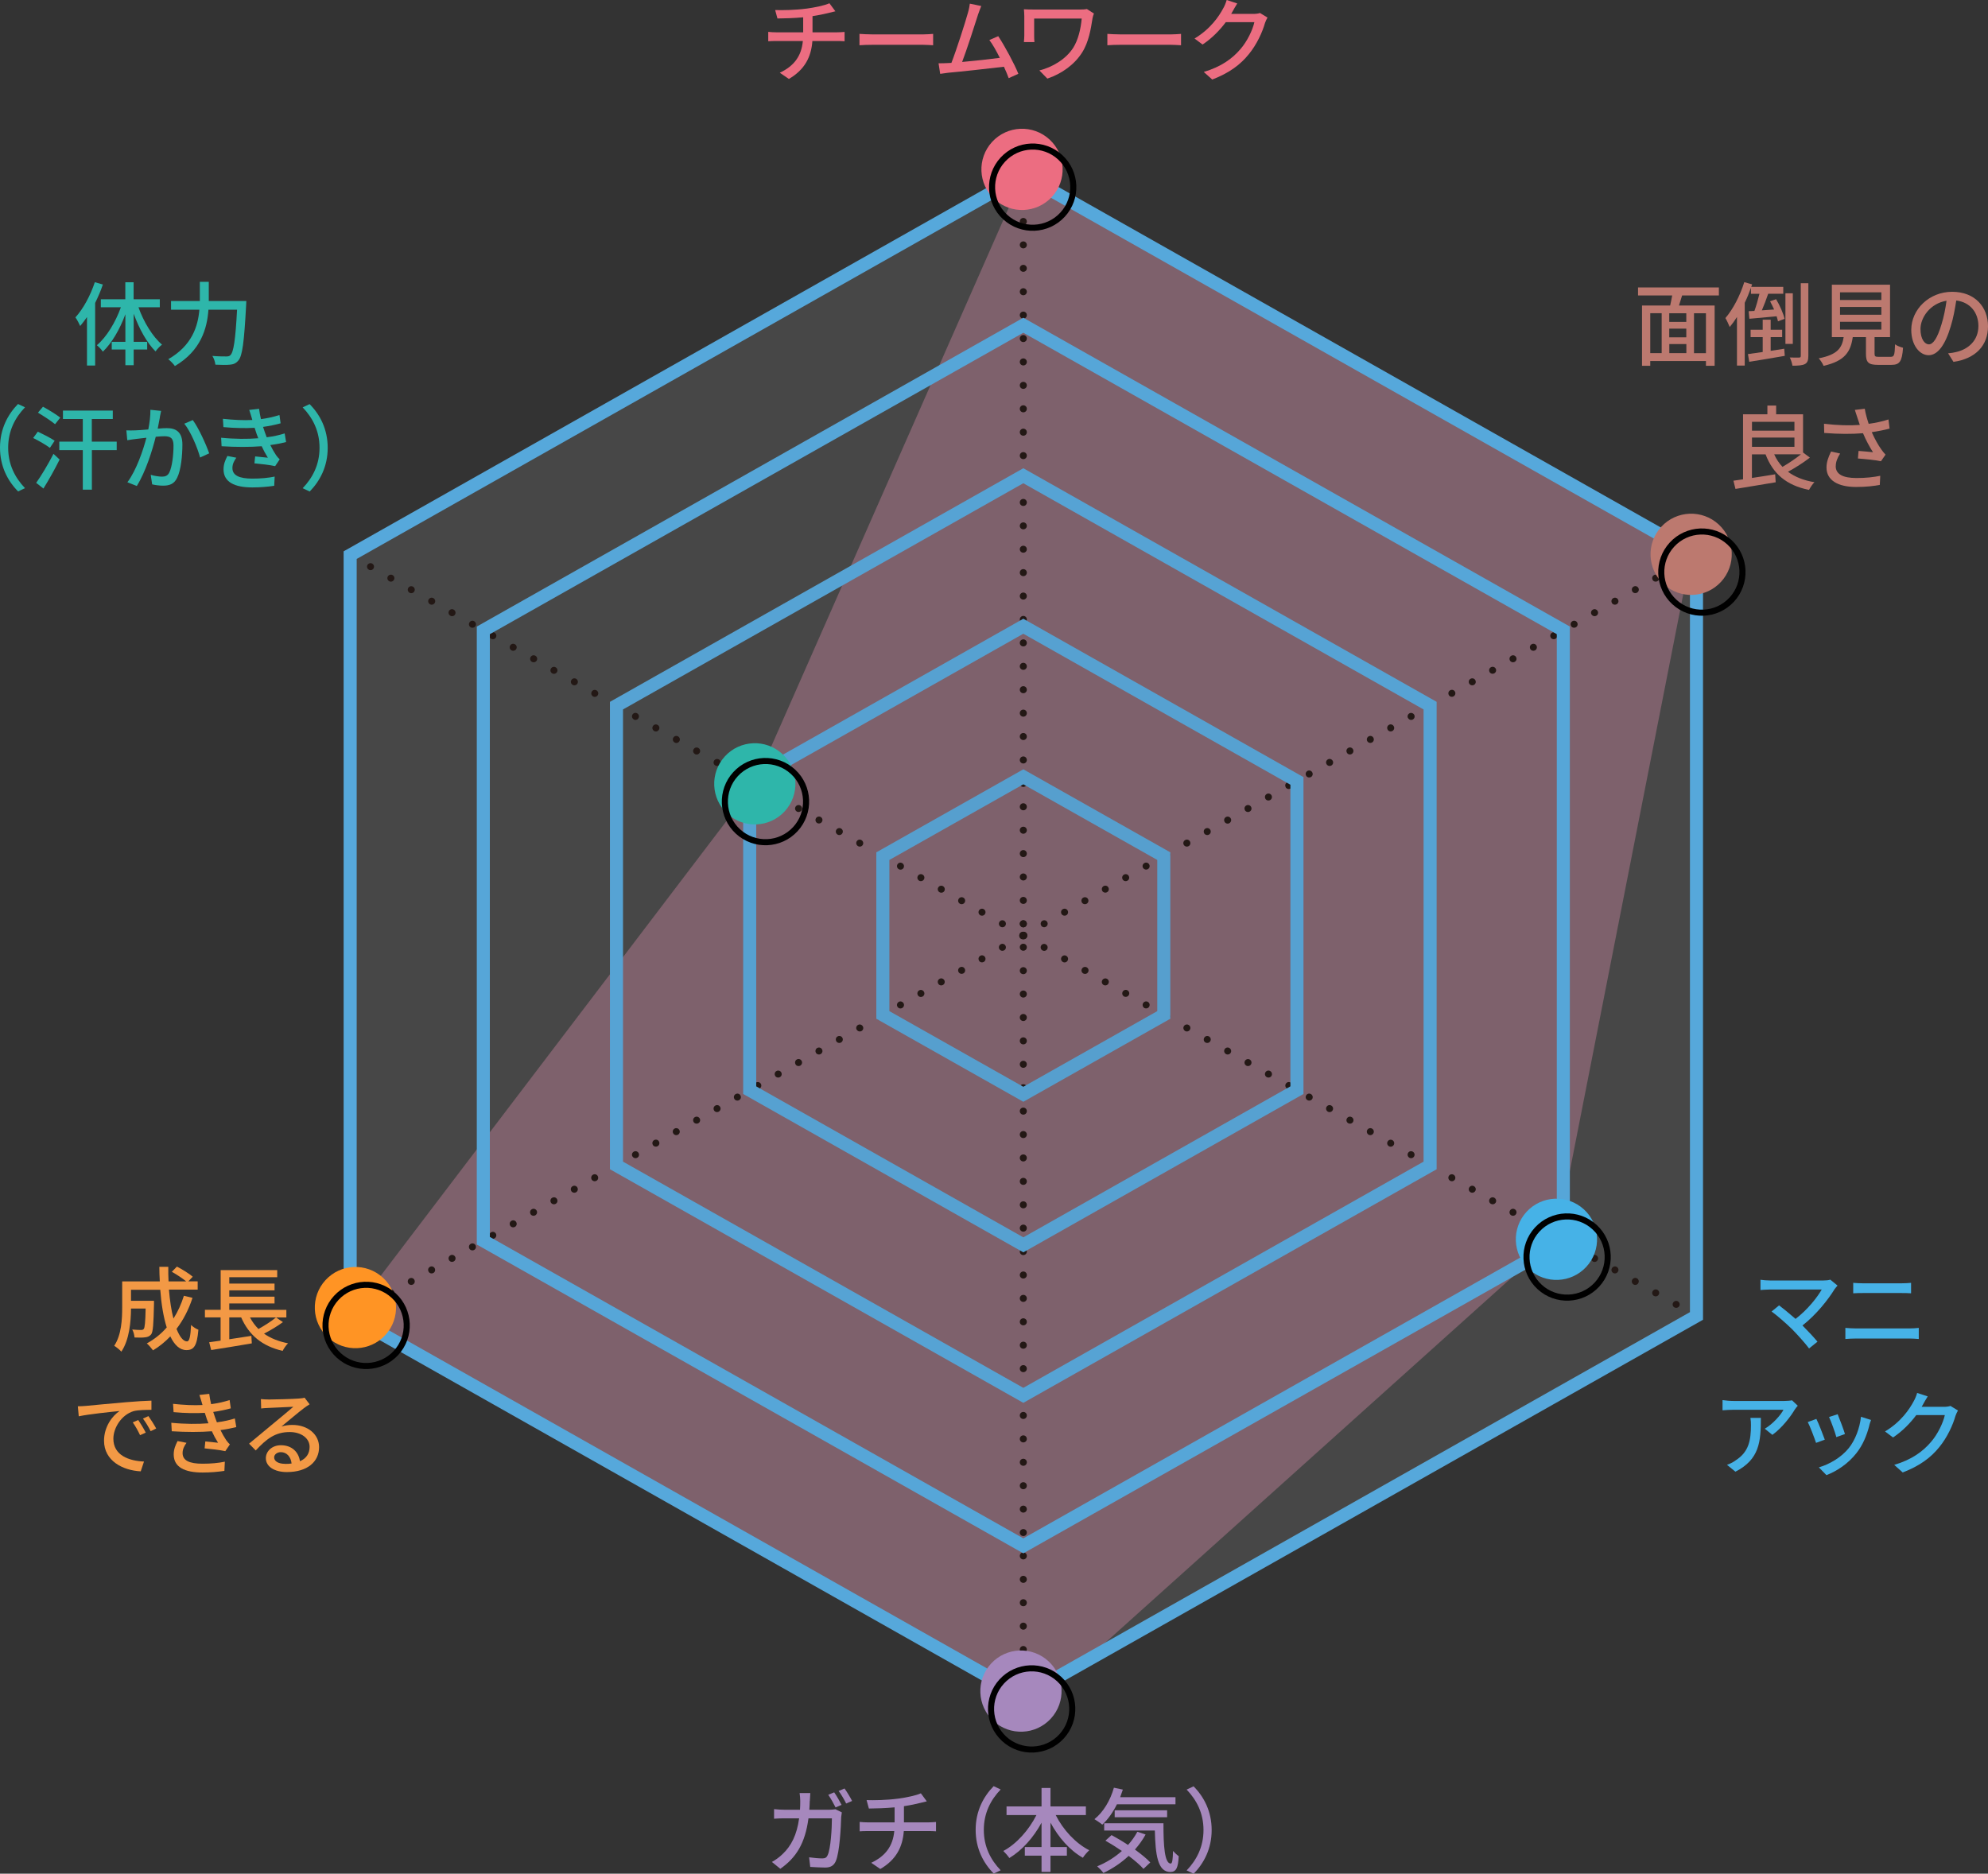 <?xml version="1.0" encoding="UTF-8"?>
<svg id="b" data-name="レイヤー 2" xmlns="http://www.w3.org/2000/svg" viewBox="0 0 304.42 286.96">
  <rect x="0" y="0" width="304.42" height="286.96" fill="#333333" stroke="none"/>
  <defs>
    <style>
      .d {
        fill: #ff9424;
      }

      .e {
        stroke: #56a3d4;
      }

      .e, .f, .g, .h, .i, .j {
        fill: none;
      }

      .e, .f, .g, .i, .j {
        stroke-miterlimit: 10;
        stroke-width: 2px;
      }

      .k {
        fill: #2eb6aa;
      }

      .f {
        stroke: #56a1d1;
      }

      .l {
        fill: #231815;
      }

      .m {
        fill: #ff93bc;
        opacity: .3;
      }

      .n {
        fill: #fff;
      }

      .g {
        stroke: #569fce;
      }

      .h {
        stroke: #000;
        stroke-linecap: round;
        stroke-linejoin: round;
        stroke-width: .93px;
      }

      .o {
        fill: #bc796f;
      }

      .p {
        opacity: .1;
      }

      .q {
        fill: #46b2e7;
      }

      .r {
        fill: #a688bd;
      }

      .i {
        stroke: #56a8db;
      }

      .j {
        stroke: #56a6d8;
      }

      .s {
        fill: #ec6d81;
      }

      .t {
        fill: #f39945;
      }
    </style>
  </defs>
  <g id="c" data-name="レイヤー 1">
    <polygon class="m" points="156.7 26.75 115.58 120.04 53.62 201.54 157.98 261.71 238.4 189.45 258.96 84.88 156.7 26.75"/>
    <g>
      <path class="s" d="M123.44,1.33c1.33-.18,2.87-.5,3.57-.83l.91,1.23c-.38.1-.69.17-.91.22-.69.18-1.65.38-2.59.52v2.48h3.73c.29,0,.87-.03,1.18-.06v1.43c-.34-.03-.78-.04-1.15-.04h-3.78c-.18,2.48-1.2,4.41-3.6,5.81l-1.39-.95c2.17-1.02,3.32-2.55,3.53-4.86h-4.03c-.43,0-.92.01-1.27.04v-1.44c.34.04.83.07,1.26.07h4.09v-2.3c-1.39.13-2.91.17-3.94.18l-.35-1.29c1.06.04,3.21,0,4.75-.22Z"/>
      <path class="s" d="M133.7,5.27h7.62c.67,0,1.22-.06,1.57-.08v1.74c-.31-.01-.95-.07-1.57-.07h-7.62c-.77,0-1.61.03-2.09.07v-1.74c.46.03,1.33.08,2.09.08Z"/>
      <path class="s" d="M149.73,2.35c-.42,1.33-1.69,5.29-2.4,7.14,1.9-.17,4.27-.43,5.77-.63-.53-1.06-1.11-2.09-1.6-2.73l1.36-.59c.98,1.47,2.48,4.26,3.08,5.76l-1.48.67c-.18-.49-.43-1.11-.73-1.75-2.23.27-6.71.76-8.53.92-.35.04-.81.11-1.23.17l-.25-1.62c.43,0,.98,0,1.4-.03.17-.01.36-.01.57-.03.78-2,2.12-6.19,2.51-7.61.2-.67.25-1.05.31-1.46l1.75.36c-.15.38-.32.8-.53,1.41Z"/>
      <path class="s" d="M167.29,2.84c-.25,1.58-.56,3.59-1.6,5.22-1.15,1.81-3.07,3.22-5.31,3.98l-1.22-1.25c1.98-.5,4.05-1.71,5.18-3.47.76-1.21,1.16-2.89,1.3-4.48h-7.28v2.6c0,.2,0,.62.04,1.01h-1.61c.03-.38.06-.7.06-1.01v-2.98c0-.34-.03-.7-.06-1.04.39.03.97.04,1.58.04h6.98c.38,0,.78-.01,1.08-.08l1.08.69c-.08.17-.2.62-.22.77Z"/>
      <path class="s" d="M171.66,5.27h7.62c.67,0,1.22-.06,1.57-.08v1.74c-.31-.01-.95-.07-1.57-.07h-7.62c-.77,0-1.61.03-2.09.07v-1.74c.46.03,1.33.08,2.09.08Z"/>
      <path class="s" d="M188.73,1.78c-.06.11-.13.24-.2.35h3.36c.39,0,.78-.04,1.05-.14l1.15.7c-.14.22-.29.57-.39.85-.38,1.34-1.21,3.22-2.47,4.76-1.29,1.6-2.98,2.87-5.6,3.88l-1.3-1.16c2.7-.81,4.37-2.04,5.62-3.5,1.04-1.19,1.88-2.96,2.13-4.13h-4.37c-.9,1.2-2.09,2.45-3.56,3.43l-1.23-.92c2.44-1.46,3.74-3.4,4.4-4.64.17-.28.41-.85.52-1.26l1.62.53c-.28.42-.57.97-.73,1.25Z"/>
    </g>
    <g>
      <path class="r" d="M124,275.8c-.01.48-.04.94-.07,1.37h3.03c.36,0,.69-.04.97-.08l.98.48c-.04.24-.08.53-.1.71-.04,1.42-.22,5.42-.84,6.79-.29.64-.77.95-1.62.95-.76,0-1.57-.06-2.28-.1l-.17-1.47c.71.1,1.46.17,2.03.17.42,0,.64-.13.8-.48.48-.98.66-4.15.66-5.66h-3.59c-.52,3.89-1.91,6.04-4.31,7.73l-1.29-1.05c.5-.27,1.12-.7,1.61-1.18,1.36-1.27,2.21-2.97,2.56-5.5h-2.13c-.52,0-1.18.01-1.71.06v-1.47c.53.06,1.16.1,1.71.1h2.26c.03-.42.04-.87.04-1.34,0-.31-.04-.88-.1-1.22h1.64c-.03.34-.06.85-.07,1.19ZM128.87,276.42l-.92.39c-.28-.56-.74-1.4-1.12-1.93l.91-.38c.35.5.85,1.37,1.13,1.92ZM130.48,275.82l-.91.39c-.29-.6-.76-1.4-1.15-1.92l.9-.38c.38.52.9,1.39,1.16,1.91Z"/>
      <path class="r" d="M137.44,275.48c1.33-.18,2.87-.5,3.57-.83l.91,1.23c-.38.1-.69.17-.91.22-.69.18-1.65.38-2.59.52v2.48h3.73c.29,0,.87-.03,1.18-.06v1.43c-.34-.03-.78-.04-1.15-.04h-3.78c-.18,2.48-1.2,4.41-3.6,5.81l-1.39-.95c2.17-1.02,3.32-2.55,3.53-4.86h-4.03c-.43,0-.92.01-1.27.04v-1.44c.34.04.83.07,1.26.07h4.09v-2.3c-1.39.13-2.91.17-3.94.18l-.35-1.29c1.06.04,3.21,0,4.75-.22Z"/>
      <path class="r" d="M152.17,273.56l1.06.5c-1.53,1.6-2.58,3.61-2.58,6.19s1.05,4.59,2.58,6.19l-1.06.5c-1.6-1.61-2.77-3.85-2.77-6.7s1.18-5.08,2.77-6.7Z"/>
      <path class="r" d="M161.66,277.98c1.13,2.25,3.04,4.33,5.14,5.39-.31.27-.77.8-.98,1.15-2-1.13-3.73-3.11-4.96-5.38v3.74h2.51v1.32h-2.51v2.48h-1.37v-2.48h-2.56v-1.32h2.56v-3.73c-1.23,2.27-2.97,4.23-4.93,5.41-.21-.32-.64-.81-.92-1.08,2.03-1.08,3.92-3.22,5.07-5.5h-4.58v-1.32h5.36v-2.83h1.37v2.83h5.42v1.32h-4.62Z"/>
      <path class="r" d="M171.03,276.34c-.62,1.25-1.39,2.33-2.24,3.11-.27-.24-.87-.64-1.2-.84,1.36-1.08,2.44-2.89,2.98-4.82l1.37.29c-.13.39-.27.78-.41,1.16h8.47v1.09h-8.98ZM175.43,280.95c-.46.84-1.02,1.61-1.64,2.31.94.69,1.79,1.37,2.35,1.98l-1.04.98c-.53-.59-1.34-1.29-2.27-1.99-1.15,1.08-2.48,1.96-3.87,2.62-.18-.27-.67-.78-.95-1.02,1.39-.57,2.69-1.37,3.78-2.35-.84-.57-1.71-1.12-2.52-1.58l.94-.85c.8.43,1.68.95,2.52,1.51.56-.62,1.04-1.29,1.43-2.02l1.26.42ZM178.16,279.25c-.01,3.49.18,6.16,1.12,6.16.25-.01.32-.78.34-1.93.27.28.6.6.88.8-.1,1.74-.36,2.41-1.29,2.42-1.95-.01-2.28-2.65-2.37-6.35h-7.76v-1.11h9.08ZM170.69,278.31v-1.06h8.03v1.06h-8.03Z"/>
      <path class="r" d="M182.77,286.96l-1.06-.5c1.53-1.6,2.58-3.61,2.58-6.19s-1.05-4.59-2.58-6.19l1.06-.5c1.6,1.61,2.77,3.85,2.77,6.7s-1.18,5.08-2.77,6.7Z"/>
    </g>
    <g>
      <path class="q" d="M280.95,197.4c-1.01,1.65-2.8,3.92-4.94,5.6.83.83,1.74,1.81,2.3,2.48l-1.29,1.04c-.56-.76-1.69-2.02-2.59-2.94-.84-.83-2.37-2.17-3.15-2.72l1.15-.94c.53.39,1.58,1.25,2.52,2.07,1.85-1.41,3.32-3.29,4.01-4.5h-7.87c-.56,0-1.22.06-1.51.08v-1.57c.38.06,1.04.11,1.51.11h8.1c.45,0,.84-.04,1.08-.13l1.11.91c-.15.18-.31.35-.41.49Z"/>
      <path class="q" d="M284.18,203.45h8.24c.45,0,.95-.03,1.4-.08v1.7c-.46-.04-1.01-.07-1.4-.07h-8.24c-.52,0-1.09.03-1.6.07v-1.7c.52.04,1.08.08,1.6.08ZM285.27,196.54h5.91c.53,0,1.08-.03,1.46-.07v1.6c-.39-.03-.98-.04-1.46-.04h-5.9c-.5,0-1.05.01-1.5.04v-1.6c.46.04,1.02.07,1.48.07Z"/>
      <path class="q" d="M274.83,215.88c-.6,1.02-1.93,2.8-3.43,3.87l-1.16-.94c1.23-.71,2.45-2.1,2.86-2.9h-7.68c-.56,0-1.05.04-1.65.08v-1.56c.52.07,1.09.13,1.65.13h7.83c.31,0,.94-.04,1.16-.1l.88.83c-.13.15-.35.42-.46.59ZM265.74,225.39l-1.29-1.05c.41-.14.9-.36,1.34-.69,2-1.29,2.33-3.05,2.33-5.38,0-.38-.01-.71-.08-1.12h1.6c0,3.66-.21,6.35-3.89,8.24Z"/>
      <path class="q" d="M279.42,220.49l-1.33.49c-.24-.74-.97-2.65-1.27-3.19l1.32-.48c.32.64,1.02,2.41,1.29,3.18ZM286.25,218.3c-.38,1.5-.98,2.98-1.96,4.23-1.29,1.65-3.03,2.79-4.61,3.39l-1.16-1.19c1.58-.45,3.43-1.51,4.59-2.96.97-1.21,1.67-3.03,1.86-4.79l1.54.49c-.13.35-.21.6-.27.83ZM282.52,219.62l-1.32.48c-.17-.66-.8-2.41-1.12-3.08l1.32-.43c.25.59.94,2.42,1.12,3.04Z"/>
      <path class="q" d="M294.46,215.11c-.06.11-.13.24-.2.35h3.36c.39,0,.78-.04,1.05-.14l1.15.7c-.14.22-.29.57-.39.85-.38,1.34-1.21,3.22-2.47,4.76-1.29,1.6-2.98,2.87-5.6,3.88l-1.3-1.16c2.7-.81,4.37-2.04,5.62-3.5,1.04-1.19,1.88-2.96,2.13-4.13h-4.37c-.9,1.2-2.09,2.45-3.56,3.43l-1.23-.92c2.44-1.46,3.74-3.4,4.4-4.64.17-.28.41-.85.52-1.26l1.62.53c-.28.42-.57.97-.73,1.25Z"/>
    </g>
    <g>
      <path class="k" d="M15.75,43.57c-.31.95-.73,1.9-1.18,2.83v9.58h-1.25v-7.42c-.35.5-.69.95-1.04,1.37-.13-.31-.5-1.02-.73-1.32,1.2-1.32,2.3-3.36,2.97-5.39l1.22.35ZM21.2,47.05c.8,2.26,2.17,4.51,3.61,5.73-.32.24-.76.69-.99,1.04-1.32-1.3-2.52-3.49-3.35-5.77v4.3h2.07v1.18h-2.07v2.4h-1.27v-2.4h-2.09v-1.18h2.09v-4.22c-.85,2.3-2.07,4.41-3.45,5.73-.2-.32-.64-.77-.92-.99,1.48-1.23,2.86-3.52,3.68-5.81h-3.07v-1.23h3.75v-2.6h1.27v2.6h4.01v1.23h-3.28Z"/>
      <path class="k" d="M37.72,46.11s-.01.46-.03.64c-.31,5.67-.57,7.75-1.19,8.46-.38.45-.74.59-1.29.64-.5.06-1.4.04-2.23,0-.03-.38-.21-.95-.46-1.34.92.08,1.78.08,2.13.08.31,0,.48-.04.64-.21.48-.45.77-2.37,1.01-6.95h-4.38c-.21,2.89-1.16,6.28-5.14,8.63-.21-.32-.7-.81-1.01-1.05,3.64-2.09,4.55-5.06,4.76-7.58h-4.34v-1.33h4.41v-2.94h1.37v2.94h5.74Z"/>
      <path class="k" d="M2.77,61.88l1.06.5c-1.53,1.6-2.58,3.61-2.58,6.19s1.05,4.59,2.58,6.19l-1.06.5c-1.6-1.61-2.77-3.85-2.77-6.7s1.18-5.08,2.77-6.7Z"/>
      <path class="k" d="M7.64,68.59c-.56-.43-1.71-1.09-2.56-1.51l.71-.97c.8.38,1.99.98,2.58,1.39l-.73,1.09ZM5.54,73.95c.76-1.06,1.83-2.84,2.65-4.44l.94.87c-.73,1.46-1.65,3.12-2.48,4.44l-1.11-.87ZM8.43,64.97c-.57-.49-1.75-1.25-2.62-1.77l.77-.91c.85.46,2.04,1.19,2.65,1.67l-.8,1.01ZM17.88,68.94h-3.81v6.05h-1.39v-6.05h-3.6v-1.3h3.6v-3.47h-3.04v-1.29h7.63v1.29h-3.21v3.47h3.81v1.3Z"/>
      <path class="k" d="M24.49,63.88c-.08.43-.21,1.11-.34,1.77.57-.06,1.08-.08,1.4-.08,1.36,0,2.38.55,2.38,2.51,0,1.65-.21,3.91-.8,5.08-.45.97-1.18,1.22-2.16,1.22-.53,0-1.2-.08-1.67-.2l-.22-1.46c.56.17,1.33.28,1.71.28.5,0,.9-.13,1.15-.67.42-.87.63-2.65.63-4.1,0-1.21-.55-1.42-1.43-1.42-.29,0-.76.03-1.29.08-.52,2.06-1.51,5.29-2.9,7.54l-1.44-.57c1.4-1.89,2.41-4.92,2.91-6.82-.64.07-1.22.14-1.54.18-.35.04-.99.13-1.39.2l-.14-1.51c.48.03.88.01,1.36,0,.45-.01,1.21-.07,2-.14.2-1.04.34-2.1.32-3.01l1.64.17c-.07.29-.14.66-.2.97ZM32.03,69.43l-1.39.64c-.39-1.48-1.44-3.99-2.42-5.18l1.3-.56c.87,1.16,2.06,3.78,2.51,5.1Z"/>
      <path class="k" d="M38.17,62.78l1.5-.17c.06.52.17,1.05.29,1.58.98-.13,1.93-.34,2.83-.63l.18,1.27c-.78.22-1.74.42-2.69.55.1.29.18.57.28.83.08.24.18.49.28.76,1.15-.14,2.07-.38,2.75-.59l.22,1.32c-.67.17-1.5.34-2.42.46.27.55.56,1.06.87,1.53.17.25.35.45.57.66l-.7,1.04c-.78-.18-2.19-.34-3.17-.43l.11-1.06c.67.07,1.51.15,1.95.2-.36-.57-.69-1.18-.95-1.76-1.71.14-3.99.14-6.14,0l-.07-1.3c2.1.21,4.1.21,5.69.08-.08-.21-.17-.42-.24-.62-.13-.36-.22-.69-.32-.98-1.34.07-3.03.06-4.78-.11l-.08-1.27c1.67.18,3.19.25,4.51.18-.01-.04-.03-.08-.04-.13-.13-.45-.27-.92-.43-1.39ZM35.59,71.68c0,1.11,1.01,1.62,3.05,1.62,1.32,0,2.41-.1,3.42-.31l-.07,1.41c-.98.15-2.16.25-3.33.25-2.77,0-4.4-.83-4.43-2.72-.01-.84.27-1.47.59-2.1l1.37.27c-.34.48-.6.97-.6,1.57Z"/>
      <path class="k" d="M47.41,75.27l-1.06-.5c1.53-1.6,2.58-3.61,2.58-6.19s-1.05-4.59-2.58-6.19l1.06-.5c1.6,1.61,2.77,3.85,2.77,6.7s-1.18,5.08-2.77,6.7Z"/>
    </g>
    <g>
      <path class="o" d="M257.58,45.25c-.17.52-.34,1.06-.48,1.54h5.46v9.23h-1.33v-.73h-8.53v.73h-1.26v-9.23h4.31c.11-.48.22-1.04.31-1.54h-5.23v-1.23h12.38v1.23h-5.65ZM252.7,54.08h1.75v-6.11h-1.75v6.11ZM258.22,47.98h-2.61v1.32h2.61v-1.32ZM258.22,50.33h-2.61v1.33h2.61v-1.33ZM255.62,54.08h2.61v-1.39h-2.61v1.39ZM261.23,47.98h-1.83v6.11h1.83v-6.11Z"/>
      <path class="o" d="M268.14,44.03c-.28.78-.6,1.58-.97,2.34v9.62h-1.19v-7.44c-.35.56-.73,1.08-1.11,1.53-.13-.32-.46-1.05-.66-1.37,1.16-1.34,2.24-3.42,2.89-5.5l1.2.34-.13.38h4.9v1.06h-2.31c-.29.85-.64,1.78-.97,2.54l1.88-.13c-.2-.43-.41-.87-.62-1.26l.92-.32c.57.95,1.12,2.21,1.3,3.01l-1.01.38c-.04-.22-.13-.49-.21-.77-1.5.14-3,.28-4.17.38l-.11-1.16c.27-.01.56-.03.88-.04.28-.76.56-1.75.77-2.62h-1.3v-.95ZM271.15,53.73c.69-.1,1.39-.21,2.07-.32l.08,1.09c-1.93.34-3.94.67-5.44.91l-.2-1.18c.63-.08,1.42-.2,2.26-.32v-2.28h-1.85v-1.13h1.85v-1.54h1.22v1.54h1.76v1.13h-1.76v2.1ZM274.53,52.67h-1.13v-7.75h1.13v7.75ZM276.91,43.38v11.12c0,.69-.14,1.05-.53,1.26-.39.2-1.01.25-1.9.25-.06-.34-.22-.9-.41-1.26.64.03,1.25.01,1.43.01s.25-.06.25-.27v-11.12h1.16Z"/>
      <path class="o" d="M289.5,54.65c.55,0,.63-.22.69-1.92.28.24.85.43,1.22.53-.15,2.1-.52,2.62-1.78,2.62h-2.07c-1.47,0-1.83-.39-1.83-1.71v-2.54h-2.02c-.32,2.23-1.19,3.66-4.47,4.4-.13-.34-.48-.88-.74-1.15,2.87-.56,3.56-1.58,3.82-3.25h-1.81v-8.03h8.91v8.03h-2.37v2.54c0,.42.1.48.66.48h1.79ZM281.76,45.95h6.33v-1.18h-6.33v1.18ZM281.76,48.2h6.33v-1.19h-6.33v1.19ZM281.76,50.48h6.33v-1.2h-6.33v1.2Z"/>
      <path class="o" d="M299.14,55.43l-.83-1.32c.48-.04.9-.11,1.25-.2,1.79-.41,3.39-1.72,3.39-3.98,0-2.03-1.23-3.64-3.39-3.91-.2,1.26-.43,2.62-.84,3.94-.84,2.86-2,4.44-3.39,4.44s-2.66-1.54-2.66-3.88c0-3.14,2.75-5.83,6.26-5.83s5.49,2.35,5.49,5.28-1.88,4.96-5.28,5.45ZM295.37,52.74c.63,0,1.29-.91,1.93-3.07.35-1.11.6-2.38.77-3.61-2.52.41-3.99,2.59-3.99,4.33,0,1.61.69,2.35,1.29,2.35Z"/>
      <path class="o" d="M277.14,70.09c-.98.76-2.27,1.58-3.35,2.16,1.05.78,2.4,1.33,4.05,1.6-.29.28-.64.83-.83,1.18-3.49-.71-5.52-2.48-6.65-5.44h-2.09v3.61c1.13-.17,2.37-.36,3.56-.56l.08,1.22c-2.19.36-4.51.76-6.16,1.02l-.31-1.26c.43-.06.92-.13,1.47-.21v-9.96h3.73v-1.34h1.34v1.34h4.12v5.85l1.04.78ZM268.28,64.6v1.36h6.5v-1.36h-6.5ZM268.28,68.43h6.5v-1.42h-6.5v1.42ZM271.68,69.58c.32.73.74,1.36,1.27,1.92.92-.53,2.02-1.27,2.82-1.92h-4.09Z"/>
      <path class="o" d="M284.04,62.78l1.51-.18c.11.71.35,1.56.6,2.31,1.02-.14,2.1-.36,3.03-.67l.17,1.4c-.8.22-1.81.41-2.73.55.43.99.99,1.98,1.44,2.61.21.31.43.57.67.83l-.7,1.01c-.73-.17-2.45-.34-3.53-.42l.1-1.16c.74.06,1.74.14,2.21.2-.49-.76-1.08-1.83-1.53-2.91-1.68.14-3.64.14-5.94-.04l-.03-1.41c2.09.25,3.96.29,5.48.18-.14-.43-.27-.8-.36-1.08-.1-.31-.24-.77-.39-1.19ZM281.1,71.39c0,1.26,1.13,1.81,3.15,1.82,1.47.01,2.69-.14,3.67-.34l-.07,1.4c-.84.15-2.06.32-3.68.31-2.75-.01-4.48-1.04-4.48-2.98,0-.81.27-1.57.7-2.45l1.39.31c-.43.67-.67,1.29-.67,1.93Z"/>
    </g>
    <g>
      <path class="t" d="M29.47,198.79c-.59,1.81-1.42,3.39-2.44,4.73.48,1.19,1.02,1.92,1.61,1.92.36,0,.53-.71.62-2.52.31.31.77.6,1.12.73-.21,2.47-.69,3.12-1.83,3.12-1.02,0-1.84-.78-2.47-2.1-.8.84-1.68,1.56-2.65,2.14-.2-.28-.66-.83-.95-1.06,1.16-.64,2.2-1.46,3.05-2.45-.5-1.58-.83-3.59-.99-5.77h-4.48v1.69h3.52v.5c-.07,3.04-.14,4.24-.43,4.64-.25.29-.52.41-.9.45-.35.06-.98.06-1.65.03-.03-.38-.15-.88-.35-1.22.57.06,1.12.07,1.34.07.2,0,.34-.04.43-.17.15-.2.24-.99.28-3.11h-2.24c-.01,1.99-.25,4.79-1.48,6.6-.22-.27-.8-.73-1.09-.9,1.12-1.68,1.22-4.09,1.22-5.9v-3.96h5.76c-.04-.73-.07-1.48-.07-2.23h1.37c-.01.76,0,1.5.04,2.23h2.7c-.55-.46-1.46-1.06-2.2-1.47l.78-.8c.83.43,1.88,1.08,2.42,1.55l-.67.71h1.43v1.27h-4.4c.14,1.67.36,3.18.69,4.43.67-1.04,1.19-2.2,1.6-3.49l1.32.32Z"/>
      <path class="t" d="M43.33,202.48c-.87.64-1.96,1.29-2.9,1.77.99.7,2.23,1.2,3.68,1.48-.29.27-.66.81-.83,1.16-3.17-.73-5.17-2.44-6.35-5.13h-1.82v3.35l3.38-.52.07,1.15c-2.2.38-4.55.76-6.22,1.02l-.31-1.19c.5-.07,1.11-.15,1.75-.25v-3.56h-2.4v-1.16h2.41v-6.08h8.66v1.09h-7.34v.97h6.93v1.04h-6.93v.97h6.93v1.04h-6.93v.98h8.74v1.16h-1.58l1.05.71ZM38.28,201.77c.35.66.78,1.25,1.3,1.77.92-.52,1.99-1.19,2.68-1.77h-3.98Z"/>
      <path class="t" d="M13.23,215.31c1.02-.1,3.52-.34,6.09-.56,1.5-.13,2.9-.21,3.87-.24v1.41c-.78,0-2,.01-2.73.2-1.86.56-3.1,2.56-3.1,4.22,0,2.55,2.38,3.4,4.69,3.5l-.5,1.5c-2.75-.14-5.62-1.61-5.62-4.69,0-2.12,1.25-3.81,2.38-4.55-1.41.14-4.68.48-6.25.81l-.14-1.53c.53-.01,1.02-.04,1.3-.07ZM22.32,219.41l-.87.39c-.34-.71-.7-1.36-1.12-1.96l.84-.36c.34.49.85,1.34,1.15,1.93ZM23.92,218.78l-.85.41c-.36-.71-.73-1.33-1.18-1.93l.84-.38c.34.48.88,1.32,1.19,1.9Z"/>
      <path class="t" d="M30.54,213.64l1.5-.17c.06.52.17,1.05.29,1.58.98-.13,1.93-.34,2.83-.63l.18,1.27c-.78.22-1.74.42-2.69.55.1.29.18.57.28.83.08.24.18.49.28.76,1.15-.14,2.07-.38,2.75-.59l.22,1.32c-.67.17-1.5.34-2.42.46.27.55.56,1.06.87,1.53.17.25.35.45.57.66l-.7,1.04c-.78-.18-2.19-.34-3.17-.43l.11-1.06c.67.07,1.51.15,1.95.2-.36-.57-.69-1.18-.95-1.76-1.71.14-3.99.14-6.14,0l-.07-1.3c2.1.21,4.1.21,5.69.08-.08-.21-.17-.42-.24-.62-.13-.36-.22-.69-.32-.98-1.34.07-3.03.06-4.78-.11l-.08-1.27c1.67.18,3.19.25,4.51.18-.01-.04-.03-.08-.04-.13-.13-.45-.27-.92-.43-1.39ZM27.96,222.55c0,1.11,1.01,1.62,3.05,1.62,1.32,0,2.41-.1,3.42-.31l-.07,1.41c-.98.15-2.16.25-3.33.25-2.77,0-4.4-.83-4.43-2.72-.01-.84.27-1.47.59-2.1l1.37.27c-.34.48-.6.97-.6,1.57Z"/>
      <path class="t" d="M41.06,214.34c.73,0,3.92-.08,4.68-.15.49-.04.74-.07.9-.13l.77,1.01c-.29.18-.59.38-.88.6-.71.53-2.44,1.99-3.43,2.8.56-.17,1.12-.24,1.68-.24,2.34,0,4.08,1.44,4.08,3.4,0,2.23-1.78,3.82-4.93,3.82-1.93,0-3.22-.85-3.22-2.13,0-1.04.92-1.98,2.31-1.98,1.74,0,2.73,1.12,2.91,2.45.97-.42,1.48-1.18,1.48-2.2,0-1.32-1.29-2.27-3.04-2.27-2.24,0-3.56,1.05-5.21,2.82l-1.02-1.04c1.09-.9,2.84-2.37,3.67-3.05.78-.64,2.41-1.99,3.11-2.6-.74.03-3.17.14-3.89.18-.35.01-.71.04-1.04.08l-.04-1.44c.35.04.78.06,1.12.06ZM43.66,224.2c.35,0,.69-.01.99-.06-.11-1.02-.73-1.74-1.65-1.74-.59,0-1.02.38-1.02.8,0,.62.69.99,1.68.99Z"/>
    </g>
    <g>
      <g class="p">
        <polygon class="n" points="156.7 26.75 53.62 85.02 53.62 201.54 156.7 259.81 259.78 201.54 259.78 85.02 156.7 26.75"/>
      </g>
      <g>
        <path class="l" d="M156.16,259.81c0-.3.24-.54.54-.54h0c.3,0,.54.24.54.54h0c0,.3-.24.54-.54.54h0c-.3,0-.54-.24-.54-.54ZM156.16,256.22c0-.3.24-.54.54-.54h0c.3,0,.54.24.54.54h0c0,.3-.24.54-.54.54h0c-.3,0-.54-.24-.54-.54ZM156.16,252.63c0-.3.24-.54.54-.54h0c.3,0,.54.24.54.54h0c0,.3-.24.54-.54.54h0c-.3,0-.54-.24-.54-.54ZM156.16,249.05c0-.3.24-.54.54-.54h0c.3,0,.54.24.54.54h0c0,.3-.24.54-.54.54h0c-.3,0-.54-.24-.54-.54ZM156.16,245.46c0-.3.24-.54.54-.54h0c.3,0,.54.24.54.54h0c0,.3-.24.54-.54.54h0c-.3,0-.54-.24-.54-.54ZM156.16,241.88c0-.3.24-.54.54-.54h0c.3,0,.54.24.54.54h0c0,.3-.24.54-.54.54h0c-.3,0-.54-.24-.54-.54ZM156.16,238.29c0-.3.24-.54.54-.54h0c.3,0,.54.24.54.54h0c0,.3-.24.54-.54.54h0c-.3,0-.54-.24-.54-.54ZM156.16,234.71c0-.3.24-.53.54-.53h0c.3,0,.54.23.54.53h0c0,.3-.24.54-.54.54h0c-.3,0-.54-.24-.54-.54ZM156.16,231.13c0-.3.24-.54.54-.54h0c.3,0,.54.24.54.54h0c0,.29-.24.53-.54.53h0c-.3,0-.54-.24-.54-.53ZM156.16,227.54c0-.3.24-.54.54-.54h0c.3,0,.54.24.54.54h0c0,.3-.24.54-.54.54h0c-.3,0-.54-.24-.54-.54ZM156.16,223.95c0-.3.24-.54.54-.54h0c.3,0,.54.24.54.54h0c0,.3-.24.54-.54.54h0c-.3,0-.54-.24-.54-.54ZM156.16,220.37c0-.3.24-.54.54-.54h0c.3,0,.54.24.54.54h0c0,.3-.24.54-.54.54h0c-.3,0-.54-.24-.54-.54ZM156.16,216.78c0-.3.24-.54.54-.54h0c.3,0,.54.24.54.54h0c0,.3-.24.54-.54.54h0c-.3,0-.54-.24-.54-.54ZM156.16,213.2c0-.3.24-.54.54-.54h0c.3,0,.54.24.54.54h0c0,.3-.24.54-.54.54h0c-.3,0-.54-.24-.54-.54ZM156.16,209.61c0-.3.24-.54.54-.54h0c.3,0,.54.24.54.54h0c0,.3-.24.54-.54.54h0c-.3,0-.54-.24-.54-.54ZM156.16,206.02c0-.3.24-.54.54-.54h0c.3,0,.54.24.54.54h0c0,.3-.24.54-.54.54h0c-.3,0-.54-.24-.54-.54ZM156.16,202.44c0-.3.24-.54.54-.54h0c.3,0,.54.24.54.54h0c0,.3-.24.54-.54.54h0c-.3,0-.54-.24-.54-.54ZM156.16,198.85c0-.3.24-.54.54-.54h0c.3,0,.54.24.54.54h0c0,.3-.24.54-.54.54h0c-.3,0-.54-.24-.54-.54ZM156.16,195.27c0-.3.24-.54.54-.54h0c.3,0,.54.24.54.54h0c0,.3-.24.54-.54.54h0c-.3,0-.54-.24-.54-.54ZM156.16,191.68c0-.3.24-.54.54-.54h0c.3,0,.54.24.54.54h0c0,.3-.24.54-.54.54h0c-.3,0-.54-.24-.54-.54ZM156.16,188.09c0-.29.24-.54.54-.54h0c.3,0,.54.25.54.54h0c0,.3-.24.54-.54.54h0c-.3,0-.54-.24-.54-.54ZM156.16,184.52c0-.3.24-.54.54-.54h0c.3,0,.54.25.54.54h0c0,.3-.24.54-.54.54h0c-.3,0-.54-.24-.54-.54ZM156.16,180.93c0-.3.24-.54.54-.54h0c.3,0,.54.24.54.54h0c0,.3-.24.54-.54.54h0c-.3,0-.54-.24-.54-.54ZM156.16,177.34c0-.3.24-.54.54-.54h0c.3,0,.54.24.54.54h0c0,.29-.24.54-.54.54h0c-.3,0-.54-.25-.54-.54ZM156.16,173.76c0-.3.24-.54.54-.54h0c.3,0,.54.24.54.54h0c0,.3-.24.54-.54.54h0c-.3,0-.54-.24-.54-.54ZM156.16,170.17c0-.3.24-.54.54-.54h0c.3,0,.54.24.54.54h0c0,.3-.24.54-.54.54h0c-.3,0-.54-.24-.54-.54ZM156.16,166.59c0-.3.24-.54.54-.54h0c.3,0,.54.24.54.54h0c0,.3-.24.54-.54.54h0c-.3,0-.54-.24-.54-.54ZM156.16,163c0-.3.24-.54.54-.54h0c.3,0,.54.24.54.54h0c0,.3-.24.54-.54.54h0c-.3,0-.54-.24-.54-.54ZM156.16,159.41c0-.3.24-.54.54-.54h0c.3,0,.54.24.54.54h0c0,.3-.24.54-.54.54h0c-.3,0-.54-.24-.54-.54ZM156.16,155.83c0-.3.24-.54.54-.54h0c.3,0,.54.24.54.54h0c0,.3-.24.54-.54.54h0c-.3,0-.54-.24-.54-.54ZM156.16,152.24c0-.3.24-.54.54-.54h0c.3,0,.54.24.54.54h0c0,.3-.24.54-.54.54h0c-.3,0-.54-.24-.54-.54ZM156.16,148.66c0-.3.24-.54.54-.54h0c.3,0,.54.24.54.54h0c0,.3-.24.54-.54.54h0c-.3,0-.54-.24-.54-.54ZM156.16,145.07c0-.3.24-.54.54-.54h0c.3,0,.54.24.54.54h0c0,.3-.24.54-.54.54h0c-.3,0-.54-.24-.54-.54ZM156.16,141.48c0-.3.24-.54.54-.54h0c.3,0,.54.24.54.54h0c0,.3-.24.54-.54.54h0c-.3,0-.54-.24-.54-.54Z"/>
        <path class="l" d="M53.15,201.81c-.15-.26-.06-.58.2-.73h0c.26-.15.59-.05.73.21h0c.15.26.06.58-.21.73h0c-.08.04-.17.07-.26.07h0c-.19,0-.37-.1-.47-.28ZM56.27,200.04c-.15-.26-.05-.58.2-.73h0c.26-.15.59-.05.73.21h0c.15.26.06.58-.2.73h0c-.08.04-.18.07-.27.07h0c-.18,0-.37-.1-.47-.28ZM59.39,198.28c-.15-.25-.06-.59.2-.73h0c.26-.15.59-.05.73.21h0c.15.26.06.58-.2.73h0c-.09.04-.18.07-.27.07h0c-.19,0-.37-.1-.47-.28ZM62.51,196.52c-.15-.27-.05-.59.2-.73h0c.26-.15.59-.06.73.2h0c.15.26.06.59-.2.73h0c-.08.04-.17.07-.27.07h0c-.18,0-.37-.1-.47-.27ZM65.63,194.75c-.15-.26-.06-.58.2-.73h0c.26-.15.59-.05.73.21h0c.15.26.06.59-.2.73h0c-.08.04-.18.07-.27.07h0c-.19,0-.37-.1-.47-.28ZM68.76,192.99c-.15-.26-.06-.59.2-.73h0c.26-.15.58-.06.73.2h0c.15.26.05.59-.21.73h0c-.08.04-.17.07-.26.07h0c-.19,0-.37-.1-.47-.27ZM71.88,191.23c-.15-.26-.06-.59.2-.73h0c.26-.15.59-.06.73.2h0c.15.26.06.59-.2.73h0c-.08.04-.18.07-.27.07h0c-.19,0-.37-.1-.47-.27ZM75,189.46c-.15-.26-.06-.59.2-.73h0c.26-.15.58-.06.73.2h0c.15.26.05.59-.21.73h0c-.08.04-.17.07-.26.07h0c-.19,0-.37-.1-.47-.27ZM78.12,187.7c-.15-.26-.06-.59.2-.73h0c.26-.15.59-.06.73.2h0c.15.26.06.59-.2.73h0c-.08.04-.18.07-.27.07h0c-.18,0-.37-.1-.47-.27ZM81.24,185.93c-.15-.26-.06-.59.2-.73h0c.26-.15.58-.06.73.2h0c.15.26.05.59-.21.73h0c-.08.04-.17.07-.26.07h0c-.19,0-.37-.1-.47-.27ZM84.36,184.17c-.15-.26-.06-.59.2-.73h0c.26-.15.59-.06.73.2h0c.15.26.06.59-.2.73h0c-.08.04-.17.07-.27.07h0c-.18,0-.37-.1-.47-.27ZM87.48,182.4c-.15-.26-.06-.59.2-.73h0c.26-.15.59-.06.73.2h0c.15.26.05.59-.2.73h0c-.09.04-.18.07-.27.07h0c-.19,0-.37-.1-.47-.27ZM90.6,180.64c-.15-.26-.05-.59.2-.73h0c.26-.15.59-.06.73.2h0c.15.26.06.59-.2.73h0c-.08.04-.17.07-.27.07h0c-.18,0-.37-.1-.47-.27ZM93.73,178.87c-.15-.26-.06-.59.2-.73h0c.26-.15.59-.06.73.2h0c.15.26.06.59-.2.73h0c-.09.05-.18.07-.27.07h0c-.19,0-.37-.1-.47-.27ZM96.84,177.11c-.15-.26-.05-.59.21-.73h0c.25-.15.58-.06.73.2h0c.15.26.06.59-.2.73h0c-.08.04-.17.07-.26.07h0c-.19,0-.37-.1-.47-.27ZM99.97,175.34c-.15-.26-.06-.59.2-.73h0c.26-.15.59-.06.73.2h0c.15.26.06.59-.2.73h0c-.08.05-.18.07-.27.07h0c-.19,0-.37-.09-.47-.27ZM103.09,173.58c-.15-.26-.06-.59.2-.73h0c.26-.15.58-.06.73.2h0c.15.26.06.59-.2.73h0c-.08.05-.17.07-.26.07h0c-.19,0-.37-.09-.47-.27ZM106.21,171.82c-.15-.26-.06-.59.2-.73h0c.26-.15.59-.05.73.2h0c.15.26.06.59-.2.73h0c-.08.05-.18.07-.27.07h0c-.19,0-.37-.09-.47-.27ZM109.34,170.05c-.15-.26-.06-.59.2-.73h0c.26-.15.58-.06.73.2h0c.15.26.05.59-.21.73h0c-.08.05-.17.07-.26.07h0c-.19,0-.37-.09-.47-.27ZM112.45,168.29c-.15-.26-.06-.59.2-.73h0c.26-.15.59-.06.73.2h0c.15.26.06.59-.2.73h0c-.08.05-.18.07-.27.07h0c-.18,0-.37-.09-.47-.27ZM115.58,166.52c-.15-.26-.06-.59.2-.73h0c.26-.15.59-.05.73.2h0c.15.26.05.59-.2.73h0c-.09.05-.18.07-.27.07h0c-.19,0-.37-.09-.47-.27ZM118.7,164.76c-.15-.26-.06-.59.2-.73h0c.26-.15.59-.05.73.2h0c.15.26.06.59-.2.73h0c-.08.05-.18.07-.27.07h0c-.18,0-.37-.09-.47-.27ZM121.82,162.99c-.15-.26-.06-.59.2-.73h0c.26-.15.59-.05.73.21h0c.15.25.05.58-.2.73h0c-.09.05-.18.07-.27.07h0c-.19,0-.37-.09-.47-.27ZM124.94,161.23c-.15-.26-.05-.59.2-.73h0c.26-.15.59-.05.73.2h0c.15.26.06.59-.2.73h0c-.08.05-.17.07-.27.07h0c-.18,0-.37-.1-.47-.27ZM128.06,159.46c-.15-.26-.06-.59.2-.73h0c.26-.15.59-.05.73.2h0c.15.26.05.59-.2.73h0c-.09.05-.18.07-.27.07h0c-.19,0-.37-.1-.47-.27ZM131.18,157.7c-.15-.26-.05-.59.21-.73h0c.25-.15.58-.05.73.21h0c.15.26.06.58-.2.73h0c-.08.04-.17.06-.26.06h0c-.19,0-.37-.1-.47-.27ZM134.3,155.94c-.15-.26-.06-.59.2-.73h0c.26-.15.59-.05.73.21h0c.15.26.06.58-.2.73h0c-.08.04-.18.06-.27.06h0c-.19,0-.37-.1-.47-.27ZM137.42,154.17c-.15-.26-.05-.58.21-.73h0c.25-.15.58-.05.73.21h0c.15.26.05.58-.21.73h0c-.08.04-.17.07-.26.07h0c-.19,0-.37-.1-.47-.28ZM140.55,152.41c-.15-.26-.06-.58.2-.73h0c.26-.15.59-.05.73.21h0c.15.26.06.58-.2.73h0c-.08.04-.18.07-.27.07h0c-.19,0-.37-.1-.47-.28ZM143.67,150.64c-.15-.26-.06-.58.2-.73h0c.26-.15.58-.05.73.21h0c.15.26.05.58-.21.73h0c-.08.04-.17.07-.26.07h0c-.19,0-.37-.1-.47-.28ZM146.79,148.88c-.15-.26-.06-.58.2-.73h0c.26-.15.59-.06.73.2h0c.15.26.06.59-.2.73h0c-.08.04-.18.07-.27.07h0c-.18,0-.37-.1-.47-.28ZM149.91,147.11c-.15-.26-.06-.58.2-.73h0c.26-.15.59-.05.73.21h0c.15.26.05.59-.2.73h0c-.09.04-.18.07-.27.07h0c-.19,0-.37-.1-.47-.28ZM153.03,145.35c-.15-.25-.06-.58.2-.73h0c.26-.15.59-.06.73.2h0c.15.26.06.58-.2.73h0c-.08.04-.17.07-.27.07h0c-.18,0-.37-.1-.47-.28ZM156.15,143.59c-.15-.26-.06-.59.2-.73h0c.26-.15.59-.06.73.2h0c.15.26.05.59-.2.73h0c-.09.04-.18.07-.27.07h0c-.19,0-.37-.1-.47-.27Z"/>
        <path class="l" d="M156.36,143.7c-.26-.15-.35-.47-.2-.73h0c.15-.26.47-.35.73-.2h0c.25.15.35.47.2.73h0c-.1.17-.28.27-.47.27h0c-.09,0-.18-.03-.27-.07ZM153.23,141.94c-.25-.15-.35-.47-.2-.73h0c.15-.26.47-.35.73-.2h0c.26.15.35.47.2.73h0c-.09.18-.28.27-.47.27h0c-.09,0-.18-.03-.27-.07ZM150.11,140.17c-.26-.15-.35-.47-.2-.73h0c.15-.26.47-.35.73-.2h0c.25.15.35.47.2.73h0c-.1.18-.28.27-.47.27h0c-.1,0-.18-.02-.27-.07ZM146.99,138.41c-.26-.15-.35-.47-.2-.73h0c.15-.26.47-.35.73-.2h0c.26.15.35.47.2.73h0c-.09.18-.28.27-.47.27h0c-.09,0-.18-.02-.27-.07ZM143.87,136.65c-.26-.15-.35-.47-.2-.73h0c.15-.26.47-.35.73-.2h0c.26.15.35.47.21.73h0c-.1.18-.28.27-.47.27h0c-.09,0-.18-.02-.26-.07ZM140.75,134.88c-.26-.15-.35-.47-.2-.73h0c.15-.26.47-.35.73-.2h0c.26.15.35.47.2.73h0c-.1.18-.28.27-.47.27h0c-.09,0-.18-.02-.27-.07ZM137.63,133.12c-.26-.15-.35-.47-.21-.73h0c.15-.26.47-.35.73-.2h0c.26.15.35.47.21.73h0c-.1.18-.28.27-.47.27h0c-.09,0-.18-.02-.26-.07ZM134.51,131.35c-.26-.15-.35-.47-.2-.73h0c.15-.26.47-.35.73-.2h0c.26.15.35.47.2.73h0c-.1.18-.28.27-.47.27h0c-.09,0-.18-.02-.27-.07ZM131.39,129.59c-.26-.15-.35-.47-.21-.73h0c.15-.26.47-.35.73-.2h0c.26.15.35.47.21.73h0c-.1.18-.28.27-.47.27h0c-.09,0-.18-.02-.26-.07ZM128.26,127.82c-.26-.15-.35-.47-.2-.73h0c.15-.25.47-.35.73-.2h0c.26.15.35.47.2.73h0c-.1.18-.28.27-.47.27h0c-.09,0-.18-.02-.27-.07ZM125.15,126.06c-.26-.15-.35-.47-.21-.73h0c.15-.26.47-.35.73-.21h0c.26.15.35.47.2.73h0c-.1.18-.28.27-.47.27h0c-.09,0-.18-.02-.26-.07ZM122.02,124.29c-.26-.15-.35-.47-.2-.73h0c.15-.25.47-.35.73-.2h0c.26.15.35.47.2.73h0c-.1.18-.28.27-.47.27h0c-.09,0-.18-.02-.27-.07ZM118.9,122.53c-.25-.15-.35-.47-.2-.73h0c.15-.26.47-.35.73-.21h0c.26.15.35.47.2.73h0c-.09.18-.28.27-.47.27h0c-.09,0-.18-.02-.27-.07ZM115.78,120.77c-.26-.15-.35-.47-.2-.73h0c.15-.26.47-.35.73-.21h0c.25.15.35.47.2.73h0c-.1.18-.28.27-.47.27h0c-.1,0-.18-.02-.27-.07ZM112.66,119.01c-.26-.15-.35-.47-.2-.73h0c.15-.26.47-.35.73-.21h0c.26.15.35.47.2.73h0c-.09.18-.28.28-.47.28h0c-.09,0-.18-.03-.27-.07ZM109.54,117.24c-.26-.15-.35-.47-.2-.73h0c.15-.26.47-.35.73-.21h0c.26.15.35.47.21.73h0c-.1.18-.28.28-.47.28h0c-.09,0-.18-.03-.27-.07ZM106.41,115.48c-.26-.15-.35-.47-.2-.73h0c.15-.26.47-.35.73-.2h0c.26.15.35.47.2.73h0c-.1.18-.28.28-.47.28h0c-.09,0-.18-.03-.27-.07ZM103.3,113.71c-.26-.15-.35-.47-.2-.73h0c.15-.26.47-.35.73-.2h0c.26.15.35.47.21.73h0c-.1.18-.28.28-.47.28h0c-.09,0-.18-.03-.26-.07ZM100.17,111.95c-.26-.15-.35-.47-.2-.73h0c.15-.26.47-.35.73-.2h0c.26.15.35.47.2.73h0c-.1.18-.28.28-.47.28h0c-.09,0-.18-.03-.27-.07ZM97.05,110.18c-.26-.15-.35-.47-.21-.73h0c.15-.26.47-.35.73-.2h0c.26.15.35.47.2.73h0c-.09.18-.28.28-.47.28h0c-.09,0-.18-.03-.26-.07ZM93.93,108.42c-.26-.15-.35-.47-.2-.73h0c.15-.26.47-.35.73-.2h0c.26.15.35.47.2.73h0c-.1.17-.28.27-.47.27h0c-.09,0-.18-.03-.27-.07ZM90.81,106.66c-.25-.15-.35-.47-.2-.73h0c.15-.26.47-.35.73-.2h0c.26.15.35.47.2.73h0c-.1.17-.28.27-.47.27h0c-.09,0-.18-.03-.27-.07ZM87.69,104.89c-.26-.15-.35-.47-.2-.73h0c.15-.26.47-.35.73-.2h0c.25.15.35.47.2.73h0c-.1.17-.28.27-.47.27h0c-.09,0-.18-.03-.27-.07ZM84.56,103.13c-.26-.15-.35-.47-.2-.73h0c.15-.26.47-.35.73-.2h0c.26.15.35.47.2.73h0c-.09.17-.28.27-.47.27h0c-.09,0-.18-.03-.27-.07ZM81.45,101.36c-.26-.15-.35-.47-.2-.73h0c.15-.26.47-.35.73-.2h0c.27.15.35.47.21.73h0c-.1.17-.28.27-.47.27h0c-.09,0-.18-.03-.27-.07ZM78.32,99.6c-.26-.15-.35-.47-.2-.73h0c.15-.26.47-.35.73-.2h0c.26.15.35.47.2.73h0c-.09.17-.28.27-.47.27h0c-.09,0-.18-.02-.27-.07ZM75.2,97.83c-.26-.15-.35-.47-.2-.73h0c.15-.26.47-.35.73-.2h0c.26.15.35.47.21.73h0c-.1.17-.28.27-.47.27h0c-.09,0-.18-.03-.26-.07ZM72.08,96.07c-.26-.15-.35-.47-.2-.73h0c.15-.26.47-.35.73-.2h0c.26.15.35.47.2.73h0c-.1.18-.28.27-.47.27h0c-.09,0-.18-.02-.27-.07ZM68.96,94.3c-.26-.15-.35-.47-.21-.73h0c.15-.26.47-.35.73-.2h0c.26.15.35.47.21.73h0c-.1.18-.28.27-.47.27h0c-.09,0-.18-.02-.26-.07ZM65.84,92.54c-.26-.15-.35-.47-.2-.73h0c.15-.26.47-.35.73-.2h0c.26.15.35.47.2.73h0c-.1.18-.28.27-.47.27h0c-.09,0-.18-.02-.27-.07ZM62.71,90.78c-.25-.15-.35-.47-.2-.73h0c.15-.26.47-.35.73-.2h0c.26.15.35.47.2.73h0c-.1.18-.28.27-.47.27h0c-.09,0-.18-.02-.27-.07ZM59.59,89.01c-.26-.15-.35-.47-.2-.73h0c.15-.25.47-.35.73-.2h0c.26.15.35.47.2.73h0c-.1.18-.28.27-.47.27h0c-.09,0-.18-.02-.27-.07ZM56.48,87.25c-.27-.15-.35-.47-.21-.73h0c.15-.25.47-.35.73-.2h0c.26.15.35.47.2.73h0c-.09.18-.28.27-.47.27h0c-.09,0-.18-.02-.26-.07ZM53.35,85.48c-.26-.15-.35-.47-.2-.73h0c.15-.25.47-.35.73-.2h0c.26.15.35.47.2.73h0c-.1.18-.28.27-.47.27h0c-.1,0-.18-.02-.27-.07Z"/>
        <path class="l" d="M156.16,141.48c0-.3.24-.54.54-.54h0c.3,0,.54.24.54.54h0c0,.3-.24.54-.54.54h0c-.3,0-.54-.24-.54-.54ZM156.16,137.9c0-.3.24-.54.54-.54h0c.3,0,.54.24.54.54h0c0,.3-.24.54-.54.54h0c-.3,0-.54-.24-.54-.54ZM156.16,134.31c0-.29.24-.54.54-.54h0c.3,0,.54.25.54.54h0c0,.3-.24.54-.54.54h0c-.3,0-.54-.24-.54-.54ZM156.16,130.73c0-.3.24-.54.54-.54h0c.3,0,.54.25.54.54h0c0,.3-.24.54-.54.54h0c-.3,0-.54-.24-.54-.54ZM156.16,127.15c0-.3.24-.54.54-.54h0c.3,0,.54.24.54.54h0c0,.29-.24.54-.54.54h0c-.3,0-.54-.25-.54-.54ZM156.16,123.56c0-.3.24-.54.54-.54h0c.3,0,.54.24.54.54h0c0,.3-.24.54-.54.54h0c-.3,0-.54-.24-.54-.54ZM156.16,119.98c0-.3.24-.54.54-.54h0c.3,0,.54.24.54.54h0c0,.3-.24.54-.54.54h0c-.3,0-.54-.24-.54-.54ZM156.16,116.39c0-.3.24-.54.54-.54h0c.3,0,.54.24.54.54h0c0,.3-.24.54-.54.54h0c-.3,0-.54-.24-.54-.54ZM156.16,112.8c0-.3.24-.54.54-.54h0c.3,0,.54.24.54.54h0c0,.3-.24.54-.54.54h0c-.3,0-.54-.24-.54-.54ZM156.16,109.22c0-.3.24-.54.54-.54h0c.3,0,.54.24.54.54h0c0,.3-.24.54-.54.54h0c-.3,0-.54-.24-.54-.54ZM156.16,105.63c0-.3.24-.54.54-.54h0c.3,0,.54.24.54.54h0c0,.3-.24.54-.54.54h0c-.3,0-.54-.24-.54-.54ZM156.16,102.05c0-.3.24-.54.54-.54h0c.3,0,.54.24.54.54h0c0,.3-.24.54-.54.54h0c-.3,0-.54-.24-.54-.54ZM156.16,98.46c0-.3.24-.54.54-.54h0c.3,0,.54.24.54.54h0c0,.3-.24.54-.54.54h0c-.3,0-.54-.24-.54-.54ZM156.16,94.87c0-.3.24-.54.54-.54h0c.3,0,.54.24.54.54h0c0,.3-.24.54-.54.54h0c-.3,0-.54-.24-.54-.54ZM156.16,91.29c0-.3.24-.54.54-.54h0c.3,0,.54.24.54.54h0c0,.3-.24.54-.54.54h0c-.3,0-.54-.24-.54-.54ZM156.16,87.7c0-.3.24-.54.54-.54h0c.3,0,.54.24.54.54h0c0,.3-.24.54-.54.54h0c-.3,0-.54-.24-.54-.54ZM156.16,84.12c0-.3.24-.54.54-.54h0c.3,0,.54.24.54.54h0c0,.29-.24.53-.54.53h0c-.3,0-.54-.24-.54-.53ZM156.16,80.54c0-.3.24-.54.54-.54h0c.3,0,.54.25.54.54h0c0,.29-.24.53-.54.53h0c-.3,0-.54-.24-.54-.53ZM156.16,76.95c0-.3.24-.54.54-.54h0c.3,0,.54.25.54.54h0c0,.3-.24.54-.54.54h0c-.3,0-.54-.24-.54-.54ZM156.16,73.36c0-.3.24-.54.54-.54h0c.3,0,.54.24.54.54h0c0,.3-.24.54-.54.54h0c-.3,0-.54-.24-.54-.54ZM156.16,69.78c0-.3.24-.54.54-.54h0c.3,0,.54.24.54.54h0c0,.3-.24.54-.54.54h0c-.3,0-.54-.24-.54-.54ZM156.16,66.19c0-.3.24-.54.54-.54h0c.3,0,.54.24.54.54h0c0,.3-.24.54-.54.54h0c-.3,0-.54-.24-.54-.54ZM156.16,62.61c0-.3.24-.54.54-.54h0c.3,0,.54.24.54.54h0c0,.3-.24.54-.54.54h0c-.3,0-.54-.24-.54-.54ZM156.16,59.02c0-.3.24-.54.54-.54h0c.3,0,.54.24.54.54h0c0,.3-.24.54-.54.54h0c-.3,0-.54-.24-.54-.54ZM156.16,55.43c0-.3.24-.54.54-.54h0c.3,0,.54.24.54.54h0c0,.3-.24.54-.54.54h0c-.3,0-.54-.24-.54-.54ZM156.16,51.85c0-.3.24-.54.54-.54h0c.3,0,.54.24.54.54h0c0,.3-.24.54-.54.54h0c-.3,0-.54-.24-.54-.54ZM156.16,48.26c0-.3.24-.54.54-.54h0c.3,0,.54.24.54.54h0c0,.3-.24.54-.54.54h0c-.3,0-.54-.24-.54-.54ZM156.16,44.68c0-.3.24-.54.54-.54h0c.3,0,.54.24.54.54h0c0,.3-.24.54-.54.54h0c-.3,0-.54-.24-.54-.54ZM156.16,41.1c0-.3.24-.54.54-.54h0c.3,0,.54.24.54.54h0c0,.29-.24.53-.54.53h0c-.3,0-.54-.24-.54-.53ZM156.16,37.51c0-.3.24-.54.54-.54h0c.3,0,.54.25.54.54h0c0,.29-.24.53-.54.53h0c-.3,0-.54-.24-.54-.53ZM156.16,33.92c0-.3.24-.54.54-.54h0c.3,0,.54.24.54.54h0c0,.3-.24.54-.54.54h0c-.3,0-.54-.24-.54-.54ZM156.16,30.34c0-.3.24-.54.54-.54h0c.3,0,.54.24.54.54h0c0,.29-.24.54-.54.54h0c-.3,0-.54-.25-.54-.54ZM156.16,26.75c0-.3.24-.54.54-.54h0c.3,0,.54.24.54.54h0c0,.3-.24.54-.54.54h0c-.3,0-.54-.24-.54-.54Z"/>
        <path class="l" d="M156.31,143.5c-.15-.26-.06-.59.2-.73h0c.26-.15.59-.06.73.2h0c.15.26.06.59-.2.73h0c-.08.04-.18.07-.27.07h0c-.18,0-.37-.1-.47-.27ZM159.43,141.74c-.15-.26-.06-.59.2-.73h0c.26-.15.59-.06.73.2h0c.15.26.05.59-.21.73h0c-.08.04-.17.07-.26.07h0c-.19,0-.37-.1-.47-.27ZM162.55,139.97c-.15-.26-.06-.59.2-.73h0c.26-.15.59-.06.73.2h0c.15.26.06.59-.2.73h0c-.08.05-.17.07-.27.07h0c-.18,0-.37-.1-.47-.27ZM165.67,138.21c-.15-.26-.06-.59.2-.73h0c.26-.15.59-.06.73.2h0c.15.26.05.59-.2.73h0c-.09.05-.18.07-.27.07h0c-.19,0-.37-.1-.47-.27ZM168.79,136.44c-.15-.26-.05-.59.2-.73h0c.26-.15.59-.06.73.2h0c.15.26.06.59-.2.73h0c-.08.05-.17.07-.27.07h0c-.18,0-.37-.1-.47-.27ZM171.91,134.68c-.15-.26-.06-.59.2-.73h0c.26-.15.59-.06.73.2h0c.15.26.06.59-.2.73h0c-.08.05-.18.07-.27.07h0c-.19,0-.37-.1-.47-.27ZM175.03,132.91c-.15-.26-.05-.59.21-.73h0c.25-.15.58-.06.73.2h0c.15.26.06.59-.2.73h0c-.08.05-.18.07-.27.07h0c-.18,0-.37-.1-.47-.27ZM178.16,131.15c-.15-.26-.06-.59.2-.73h0c.26-.15.59-.06.73.2h0c.15.26.06.59-.2.73h0c-.08.05-.18.07-.27.07h0c-.19,0-.37-.1-.47-.27ZM181.27,129.39c-.15-.26-.05-.59.21-.73h0c.25-.15.58-.06.73.2h0c.15.26.06.59-.2.73h0c-.08.05-.17.07-.27.07h0c-.18,0-.37-.09-.47-.27ZM184.4,127.62c-.15-.26-.06-.59.2-.73h0c.26-.15.59-.05.73.2h0c.15.26.06.59-.2.73h0c-.08.05-.18.07-.27.07h0c-.18,0-.37-.09-.47-.27ZM187.52,125.86c-.15-.26-.05-.59.21-.73h0c.26-.15.58-.05.73.21h0c.15.25.05.58-.21.73h0c-.08.05-.17.07-.26.07h0c-.19,0-.37-.09-.47-.27ZM190.64,124.09c-.15-.26-.06-.59.2-.73h0c.26-.15.59-.05.73.2h0c.15.26.06.59-.2.73h0c-.08.05-.18.07-.27.07h0c-.18,0-.37-.09-.47-.27ZM193.77,122.33c-.15-.26-.06-.59.2-.73h0c.26-.15.59-.05.73.2h0c.15.26.05.59-.2.73h0c-.09.05-.18.07-.27.07h0c-.19,0-.37-.09-.47-.27ZM196.88,120.56c-.15-.26-.06-.59.2-.73h0c.26-.15.59-.05.73.21h0c.15.25.06.58-.2.73h0c-.08.05-.18.07-.27.07h0c-.18,0-.37-.09-.47-.27ZM200.01,118.8c-.15-.26-.06-.58.2-.73h0c.26-.15.59-.05.73.21h0c.15.26.06.58-.2.73h0c-.09.04-.18.06-.27.06h0c-.19,0-.37-.09-.47-.27ZM203.13,117.03c-.15-.26-.06-.58.21-.73h0c.25-.15.58-.05.73.21h0c.15.26.06.58-.2.73h0c-.08.04-.18.07-.27.07h0c-.18,0-.37-.1-.47-.28ZM206.25,115.27c-.15-.26-.06-.58.2-.73h0c.26-.15.59-.05.73.21h0c.15.26.05.58-.2.73h0c-.09.04-.18.07-.27.07h0c-.19,0-.37-.1-.47-.28ZM209.37,113.51c-.15-.25-.05-.58.2-.73h0c.26-.15.59-.06.73.2h0c.15.26.06.59-.2.73h0c-.08.04-.17.07-.27.07h0c-.18,0-.37-.1-.47-.28ZM212.49,111.74c-.15-.26-.06-.58.2-.73h0c.26-.15.59-.05.73.21h0c.15.26.06.58-.2.73h0c-.08.04-.18.07-.27.07h0c-.19,0-.37-.1-.47-.28ZM215.61,109.98c-.15-.26-.05-.58.21-.73h0c.25-.14.58-.05.73.21h0c.15.26.06.58-.2.73h0c-.08.04-.17.07-.26.07h0c-.19,0-.37-.1-.47-.28ZM218.73,108.22c-.15-.26-.06-.59.2-.73h0c.26-.15.59-.06.73.2h0c.15.26.06.59-.2.73h0c-.08.04-.18.07-.27.07h0c-.19,0-.37-.1-.47-.27ZM221.86,106.45c-.15-.26-.06-.59.2-.73h0c.26-.15.59-.06.73.2h0c.15.26.05.59-.21.73h0c-.08.04-.17.07-.26.07h0c-.19,0-.37-.1-.47-.27ZM224.98,104.69c-.15-.26-.06-.59.2-.73h0c.26-.15.59-.06.73.2h0c.15.26.06.59-.2.73h0c-.08.04-.18.07-.27.07h0c-.18,0-.37-.1-.47-.27ZM228.1,102.92c-.15-.26-.06-.59.2-.73h0c.26-.15.58-.06.73.2h0c.15.26.05.59-.21.73h0c-.08.04-.17.07-.26.07h0c-.19,0-.37-.1-.47-.27ZM231.22,101.16c-.15-.26-.06-.59.2-.73h0c.26-.15.59-.06.73.2h0c.15.26.06.59-.2.73h0c-.08.04-.17.07-.27.07h0c-.18,0-.37-.1-.47-.27ZM234.34,99.4c-.15-.26-.06-.59.2-.73h0c.26-.15.59-.06.73.2h0c.15.26.05.59-.2.73h0c-.09.04-.18.07-.27.07h0c-.19,0-.37-.1-.47-.27ZM237.46,97.63c-.15-.26-.05-.59.2-.73h0c.26-.15.59-.06.73.2h0c.15.26.06.59-.2.73h0c-.08.04-.17.07-.27.07h0c-.18,0-.37-.1-.47-.27ZM240.58,95.87c-.15-.26-.06-.59.2-.73h0c.26-.15.59-.06.73.2h0c.15.26.06.59-.2.73h0c-.09.04-.18.07-.27.07h0c-.19,0-.37-.1-.47-.27ZM243.7,94.1c-.15-.26-.05-.59.21-.73h0c.25-.15.58-.06.73.2h0c.15.26.06.59-.2.73h0c-.08.04-.17.07-.26.07h0c-.19,0-.37-.1-.47-.27ZM246.83,92.34c-.15-.26-.06-.59.2-.73h0c.26-.15.59-.06.73.2h0c.15.26.06.59-.2.73h0c-.08.04-.18.07-.27.07h0c-.19,0-.37-.09-.47-.27ZM249.95,90.57c-.15-.26-.06-.59.2-.73h0c.26-.15.58-.06.73.2h0c.15.26.05.59-.21.73h0c-.08.05-.17.07-.26.07h0c-.19,0-.37-.09-.47-.27ZM253.07,88.81c-.15-.26-.06-.59.2-.73h0c.26-.15.59-.06.73.2h0c.15.26.06.59-.2.73h0c-.08.05-.18.07-.27.07h0c-.19,0-.37-.09-.47-.27ZM256.19,87.04c-.15-.26-.05-.59.21-.73h0c.26-.15.58-.06.73.2h0c.15.26.05.59-.21.73h0c-.08.05-.17.07-.26.07h0c-.19,0-.37-.09-.47-.27ZM259.31,85.28c-.15-.26-.06-.59.2-.73h0c.26-.15.59-.06.73.2h0c.15.26.06.59-.2.73h0c-.08.05-.18.07-.27.07h0c-.18,0-.37-.09-.47-.27Z"/>
        <path class="l" d="M259.51,202.01c-.26-.15-.35-.47-.2-.73h0c.15-.26.47-.35.73-.21h0c.26.15.35.47.2.73h0c-.09.18-.28.28-.47.28h0c-.09,0-.18-.03-.27-.07ZM256.4,200.24c-.26-.15-.35-.47-.2-.73h0c.15-.26.47-.35.73-.21h0c.26.15.35.47.21.73h0c-.1.18-.28.27-.47.27h0c-.09,0-.18-.02-.26-.07ZM253.27,198.48c-.26-.15-.35-.47-.2-.73h0c.15-.26.47-.35.73-.21h0c.26.15.35.47.2.73h0c-.1.18-.28.27-.47.27h0c-.09,0-.18-.02-.27-.07ZM250.15,196.72c-.26-.15-.35-.47-.21-.73h0c.15-.26.47-.35.73-.21h0c.26.15.35.47.2.73h0c-.09.18-.28.28-.47.28h0c-.09,0-.18-.03-.26-.07ZM247.03,194.96c-.26-.15-.35-.47-.2-.73h0c.15-.26.47-.35.73-.21h0c.26.15.35.48.2.73h0c-.1.18-.28.28-.47.28h0c-.09,0-.18-.03-.27-.07ZM243.91,193.19c-.25-.15-.35-.47-.2-.73h0c.15-.26.47-.35.73-.2h0c.26.15.35.47.2.73h0c-.1.18-.28.28-.47.28h0c-.09,0-.18-.03-.27-.07ZM240.79,191.43c-.26-.15-.35-.47-.2-.73h0c.15-.26.47-.35.73-.21h0c.25.15.35.47.2.73h0c-.1.18-.28.28-.47.28h0c-.09,0-.18-.03-.27-.07ZM237.66,189.66c-.25-.15-.35-.47-.2-.73h0c.15-.26.47-.35.73-.21h0c.26.15.35.48.2.73h0c-.09.18-.28.28-.47.28h0c-.09,0-.18-.03-.27-.07ZM234.54,187.9c-.26-.15-.35-.47-.2-.73h0c.15-.26.47-.35.73-.2h0c.25.15.35.47.2.73h0c-.1.17-.28.27-.47.27h0c-.1,0-.18-.03-.27-.07ZM231.42,186.13c-.26-.15-.35-.47-.2-.73h0c.15-.26.47-.35.73-.2h0c.26.15.35.47.2.73h0c-.09.17-.28.27-.47.27h0c-.09,0-.18-.03-.27-.07ZM228.3,184.37c-.26-.15-.35-.47-.2-.73h0c.15-.26.47-.35.73-.2h0c.26.15.35.47.21.73h0c-.1.17-.28.27-.47.27h0c-.09,0-.18-.03-.26-.07ZM225.18,182.6c-.26-.15-.35-.47-.2-.73h0c.15-.26.47-.35.73-.2h0c.26.15.35.47.2.73h0c-.1.17-.28.27-.47.27h0c-.09,0-.18-.03-.27-.07ZM222.06,180.84c-.26-.15-.35-.47-.21-.73h0c.15-.26.48-.35.73-.2h0c.26.15.35.47.21.73h0c-.1.17-.28.27-.47.27h0c-.09,0-.18-.03-.26-.07ZM218.94,179.08c-.26-.15-.35-.47-.2-.73h0c.15-.26.47-.35.73-.2h0c.26.15.35.47.2.73h0c-.1.17-.28.27-.47.27h0c-.09,0-.18-.03-.27-.07ZM215.82,177.31c-.26-.15-.35-.47-.21-.73h0c.15-.26.47-.35.73-.2h0c.26.15.35.47.2.73h0c-.09.17-.28.27-.47.27h0c-.09,0-.18-.03-.26-.07ZM212.69,175.55c-.26-.15-.35-.47-.2-.73h0c.15-.26.47-.35.73-.2h0c.26.15.35.47.2.73h0c-.1.17-.28.27-.47.27h0c-.09,0-.18-.03-.27-.07ZM209.57,173.78c-.25-.15-.35-.47-.2-.73h0c.15-.26.47-.35.73-.2h0c.26.15.35.47.2.73h0c-.1.17-.28.27-.47.27h0c-.09,0-.18-.03-.27-.07ZM206.45,172.02c-.26-.15-.35-.47-.2-.73h0c.15-.26.47-.35.73-.2h0c.27.15.35.47.21.73h0c-.1.18-.28.27-.47.27h0c-.09,0-.18-.02-.27-.07ZM203.33,170.25c-.25-.15-.35-.47-.2-.73h0c.15-.26.47-.35.73-.2h0c.26.15.35.47.2.73h0c-.09.18-.28.27-.47.27h0c-.09,0-.18-.02-.27-.07ZM200.21,168.49c-.26-.15-.35-.47-.2-.73h0c.15-.26.47-.35.73-.2h0c.26.15.35.47.21.73h0c-.1.18-.28.27-.47.27h0c-.09,0-.18-.02-.26-.07ZM197.09,166.72c-.25-.15-.35-.47-.2-.73h0c.15-.26.47-.35.73-.2h0c.26.15.35.47.2.73h0c-.1.18-.28.27-.47.27h0c-.09,0-.18-.02-.27-.07ZM193.97,164.96c-.26-.15-.35-.47-.2-.73h0c.15-.26.47-.35.73-.2h0c.26.15.35.47.21.73h0c-.1.18-.28.27-.47.27h0c-.09,0-.18-.02-.26-.07ZM190.84,163.2c-.26-.15-.35-.47-.2-.73h0c.15-.25.47-.35.73-.2h0c.26.15.35.47.2.73h0c-.1.18-.28.27-.47.27h0c-.09,0-.18-.02-.27-.07ZM187.73,161.43c-.26-.15-.35-.47-.21-.73h0c.15-.26.48-.35.73-.2h0c.26.15.35.47.21.73h0c-.1.18-.28.27-.47.27h0c-.09,0-.18-.02-.26-.07ZM184.6,159.67c-.26-.15-.35-.47-.2-.73h0c.15-.27.47-.35.73-.21h0c.26.15.35.47.2.73h0c-.1.18-.28.27-.47.27h0c-.09,0-.18-.02-.27-.07ZM181.48,157.9c-.25-.15-.35-.47-.2-.73h0c.15-.25.47-.35.73-.2h0c.26.15.35.47.2.73h0c-.09.18-.28.27-.47.27h0c-.09,0-.18-.02-.27-.07ZM178.36,156.14c-.26-.15-.35-.47-.2-.73h0c.15-.25.47-.35.73-.2h0c.26.15.35.47.2.73h0c-.1.18-.28.27-.47.27h0c-.09,0-.18-.02-.27-.07ZM175.24,154.38c-.25-.15-.35-.48-.2-.74h0c.15-.25.47-.35.73-.2h0c.26.15.35.47.2.73h0c-.1.18-.28.27-.47.27h0c-.09,0-.18-.02-.27-.06ZM172.12,152.61c-.26-.15-.35-.47-.2-.74h0c.15-.25.47-.35.73-.2h0c.26.15.35.47.2.73h0c-.1.18-.28.27-.47.27h0c-.1,0-.18-.02-.27-.06ZM168.99,150.85c-.26-.15-.35-.47-.2-.73h0c.15-.26.47-.35.73-.21h0c.26.15.35.47.2.73h0c-.09.18-.28.28-.47.28h0c-.09,0-.18-.03-.27-.07ZM165.88,149.09c-.26-.15-.35-.47-.2-.73h0c.15-.26.47-.35.73-.21h0c.27.15.35.47.21.73h0c-.1.18-.28.28-.47.28h0c-.09,0-.18-.03-.27-.07ZM162.75,147.32c-.26-.15-.35-.47-.2-.73h0c.15-.26.47-.35.73-.2h0c.26.15.35.47.2.73h0c-.1.18-.28.28-.47.28h0c-.09,0-.18-.03-.27-.08ZM159.63,145.56c-.26-.15-.35-.48-.21-.73h0c.15-.26.48-.35.73-.2h0c.26.15.35.47.21.73h0c-.1.17-.28.27-.47.27h0c-.09,0-.18-.03-.26-.07ZM156.51,143.79c-.26-.15-.35-.47-.2-.73h0c.15-.26.47-.35.73-.21h0c.26.15.35.47.2.73h0c-.1.18-.28.28-.47.28h0c-.09,0-.18-.03-.27-.07Z"/>
      </g>
      <g>
        <polygon class="g" points="156.7 118.97 135.19 131.12 135.19 155.44 156.7 167.59 178.21 155.44 178.21 131.12 156.7 118.97"/>
        <polygon class="f" points="156.7 95.91 114.8 119.6 114.8 166.96 156.7 190.65 198.6 166.96 198.6 119.6 156.7 95.91"/>
        <polygon class="e" points="156.7 72.86 94.4 108.07 94.4 178.49 156.7 213.7 218.99 178.49 218.99 108.07 156.7 72.86"/>
        <polygon class="j" points="156.7 49.81 74.01 96.54 74.01 190.02 156.7 236.75 239.39 190.02 239.39 96.54 156.7 49.81"/>
        <polygon class="i" points="156.7 26.75 53.62 85.02 53.62 201.54 156.7 259.81 259.78 201.54 259.78 85.02 156.7 26.75"/>
      </g>
    </g>
    <g>
      <circle class="k" cx="115.58" cy="120.04" r="6.22" transform="translate(-51.01 123.87) rotate(-47.4)"/>
      <circle class="h" cx="117.22" cy="122.76" r="6.22" transform="translate(-52.49 125.96) rotate(-47.4)"/>
    </g>
    <g>
      <circle class="s" cx="156.49" cy="25.93" r="6.22" transform="translate(31.49 123.58) rotate(-47.4)"/>
      <circle class="h" cx="158.13" cy="28.65" r="6.22" transform="translate(30.01 125.67) rotate(-47.4)"/>
    </g>
    <g>
      <circle class="d" cx="54.43" cy="200.25" r="6.22" transform="translate(-129.82 104.78) rotate(-47.4)"/>
      <circle class="h" cx="56.07" cy="202.98" r="6.22" transform="translate(-131.3 106.87) rotate(-47.4)"/>
    </g>
    <g>
      <circle class="r" cx="156.34" cy="258.98" r="6.22" transform="translate(-140.12 198.78) rotate(-47.4)"/>
      <circle class="h" cx="157.98" cy="261.71" r="6.22" transform="translate(-141.6 200.87) rotate(-47.4)"/>
    </g>
    <g>
      <circle class="o" cx="258.96" cy="84.88" r="6.22" transform="translate(21.2 218.06) rotate(-47.4)"/>
      <circle class="h" cx="260.6" cy="87.6" r="6.22" transform="translate(19.73 220.15) rotate(-47.4)"/>
    </g>
    <g>
      <circle class="q" cx="238.33" cy="189.78" r="6.22" transform="translate(-62.68 236.78) rotate(-47.4)"/>
      <circle class="h" cx="239.97" cy="192.5" r="6.22" transform="translate(-64.16 238.86) rotate(-47.4)"/>
    </g>
  </g>
</svg>